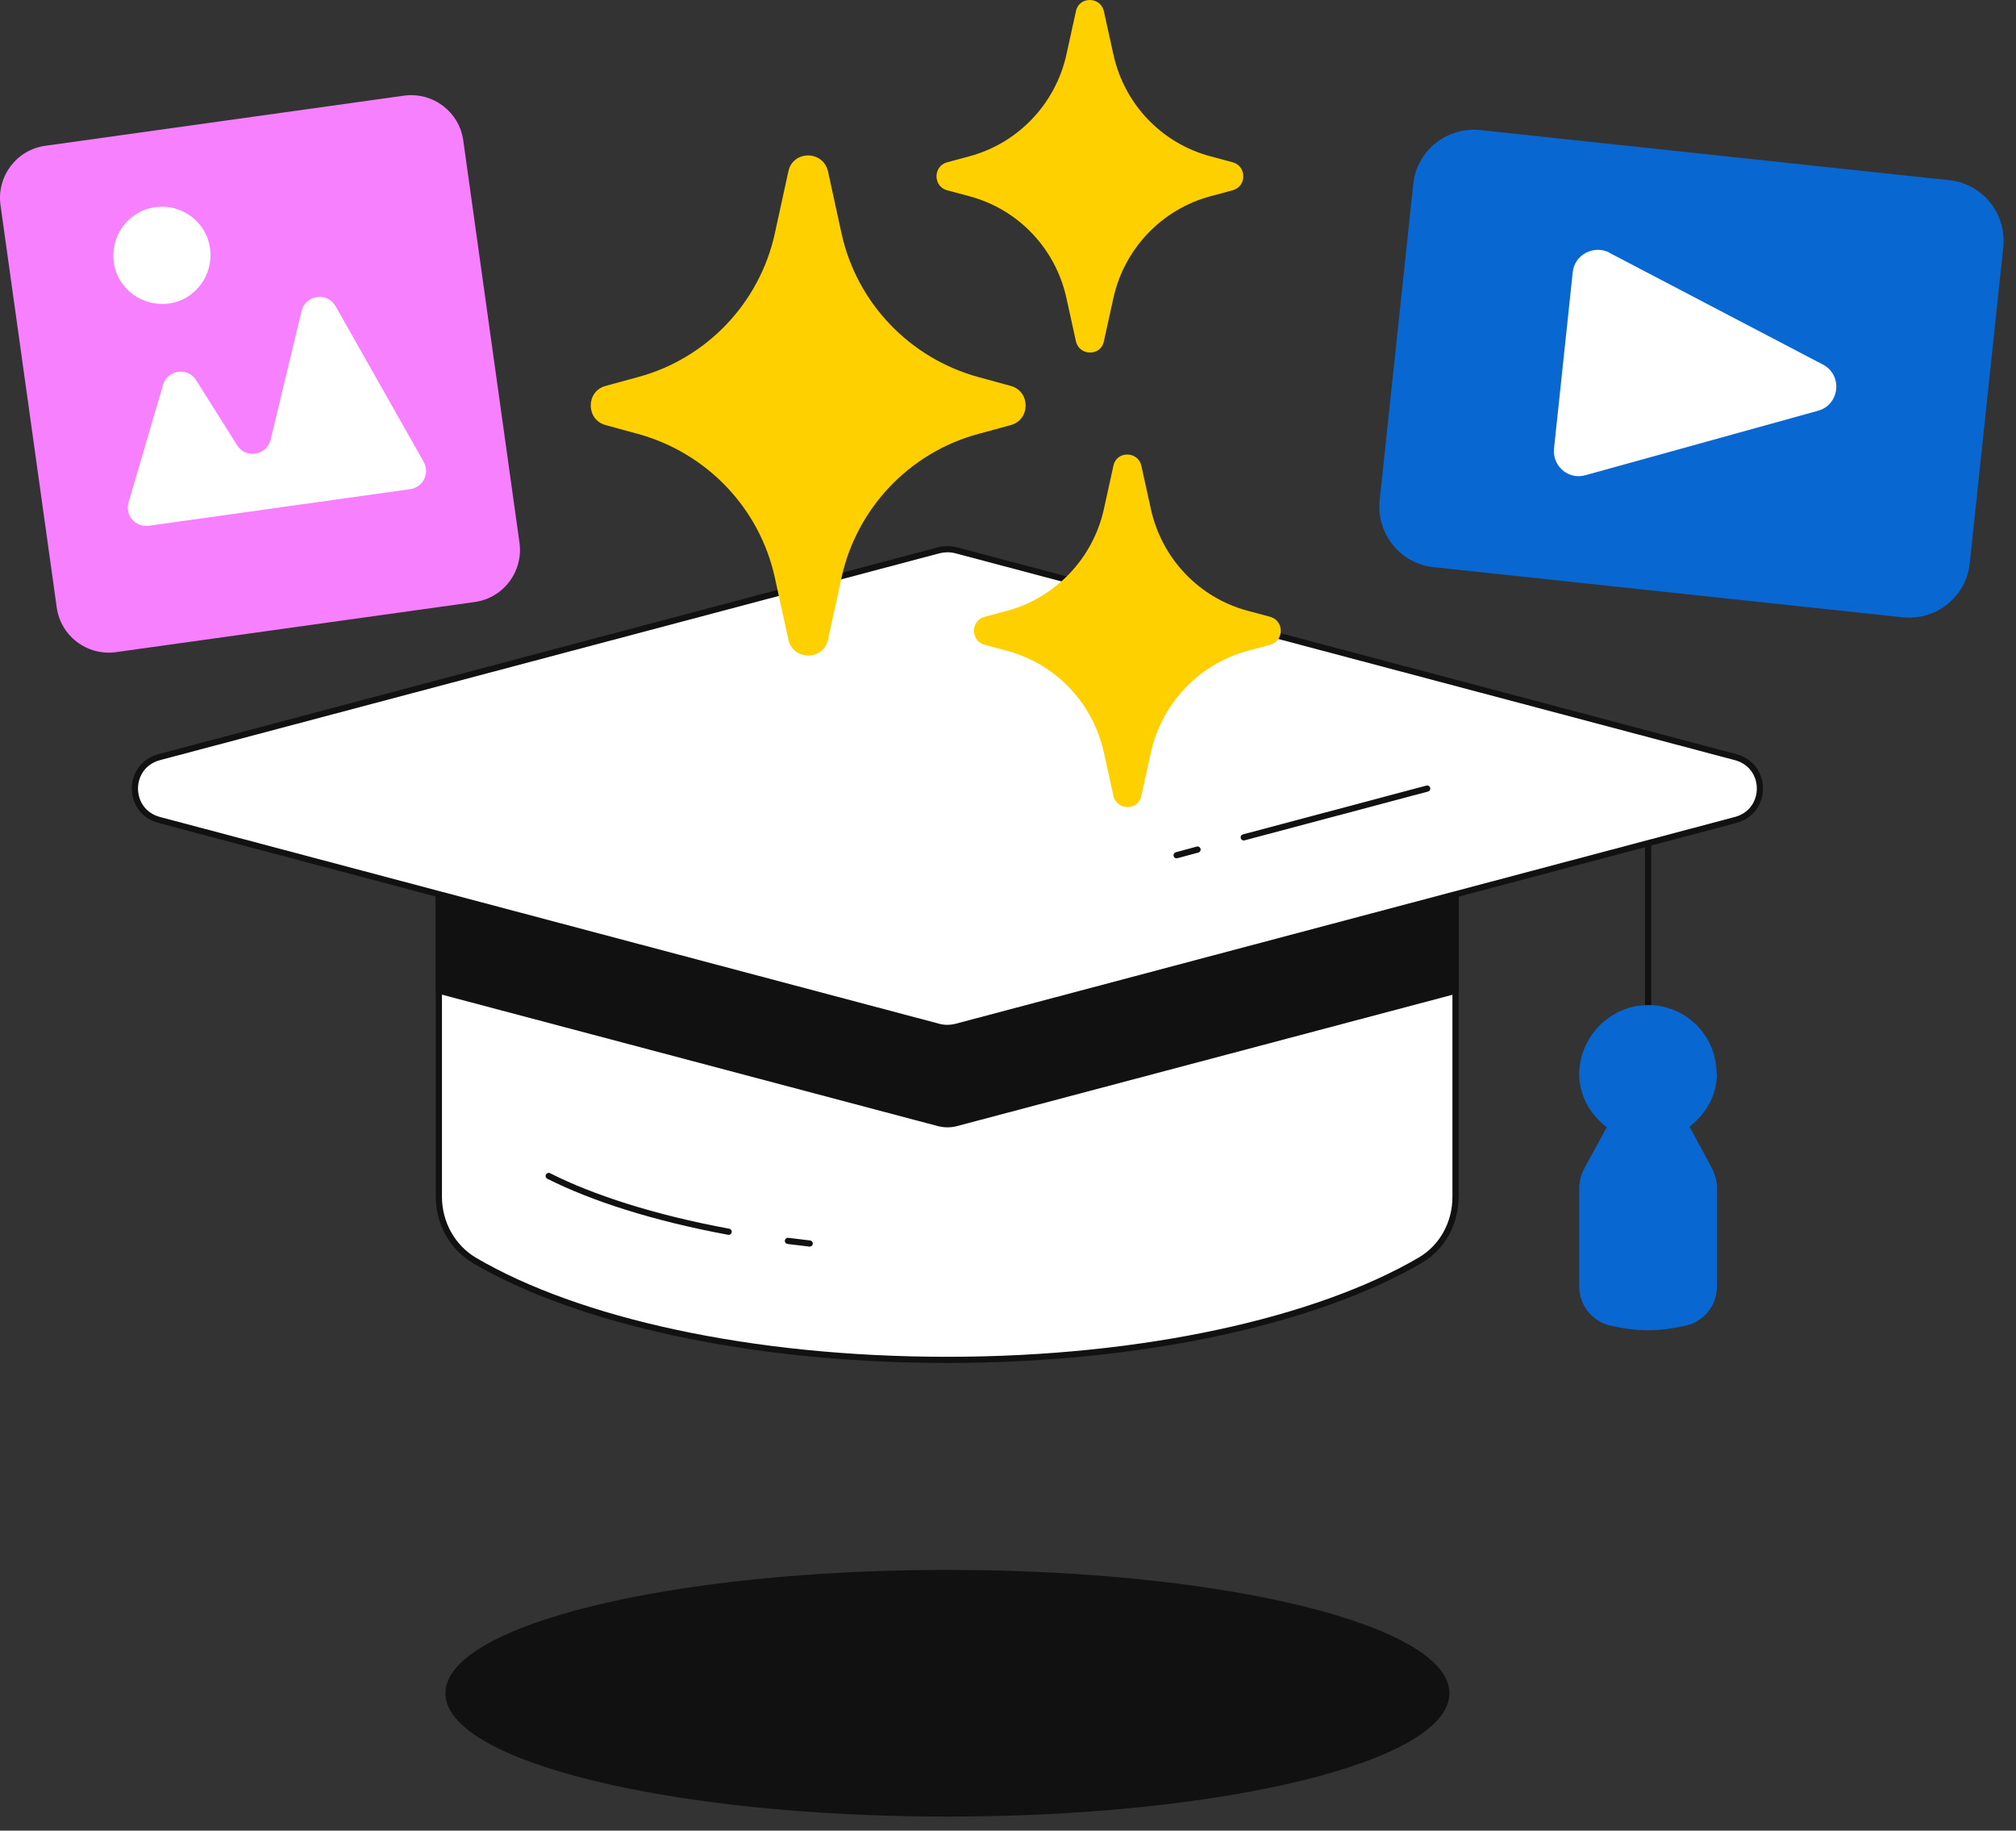 <?xml version="1.0" encoding="utf-8"?>
<svg xmlns="http://www.w3.org/2000/svg" width="141" height="128" viewBox="0 0 141 128" fill="none">
  <rect x="0" y="0" width="141" height="128" fill="#333333" stroke="none"/>
  <g id="Group 38845">
    <g id="Group">
      <path id="Vector" d="M66.263 127.02C85.654 127.02 101.373 123.159 101.373 118.397C101.373 113.634 85.654 109.773 66.263 109.773C46.872 109.773 31.152 113.634 31.152 118.397C31.152 123.159 46.872 127.02 66.263 127.02Z" fill="#111111"/>
      <g id="Group_2">
        <path id="Vector_2" d="M28.257 6.688L3.173 10.193C1.162 10.467 -0.24 12.326 0.034 14.337L3.966 42.462C4.24 44.473 6.099 45.875 8.111 45.6L33.194 42.096C35.206 41.822 36.608 39.963 36.333 37.952L32.402 9.827C32.127 7.816 30.268 6.414 28.257 6.688Z" fill="#F680FF"/>
        <path id="Vector_3" d="M10.854 14.489C12.713 14.215 14.45 15.525 14.694 17.384C14.938 19.243 13.658 20.98 11.798 21.223C9.939 21.467 8.202 20.187 7.958 18.328C7.714 16.47 8.994 14.733 10.854 14.489ZM8.995 35.118L11.402 26.921C11.707 25.855 13.139 25.642 13.719 26.586L16.584 31.127C17.193 32.102 18.656 31.858 18.93 30.73L21.094 21.741C21.368 20.614 22.892 20.401 23.471 21.406L29.628 32.284C30.085 33.077 29.597 34.082 28.683 34.204L10.396 36.764C9.482 36.886 8.72 36.032 8.995 35.118Z" fill="white"/>
      </g>
      <g id="Group_3">
        <path id="Vector_4" d="M137.764 39.384L140.11 17.293C140.354 14.946 138.678 12.844 136.331 12.6L103.537 9.096C101.19 8.852 99.087 10.528 98.843 12.874L96.496 34.966C96.253 37.312 97.929 39.415 100.276 39.658L133.07 43.163C135.417 43.407 137.52 41.731 137.764 39.384Z" fill="#0967D2"/>
        <path id="Vector_5" d="M112.528 17.658L127.493 25.49C128.895 26.221 128.681 28.293 127.157 28.72L110.882 33.229C109.694 33.565 108.566 32.589 108.688 31.371L109.998 19.03C110.12 17.811 111.461 17.11 112.558 17.658H112.528Z" fill="white"/>
      </g>
      <g id="Group_4">
        <g id="Group_5">
          <path id="Vector_6" d="M66.263 95.086C80.039 95.086 92.138 92.313 99.301 88.138C100.885 87.224 101.8 85.518 101.8 83.69V55.138H30.695V83.69C30.695 85.518 31.64 87.224 33.194 88.138C40.356 92.344 52.456 95.086 66.232 95.086H66.263Z" fill="white" stroke="#111111" stroke-width="0.432" stroke-linecap="round" stroke-linejoin="round"/>
          <path id="Vector_7" d="M56.632 86.95C56.113 86.889 55.626 86.828 55.108 86.767" stroke="#111111" stroke-width="0.432" stroke-linecap="round" stroke-linejoin="round"/>
          <path id="Vector_8" d="M38.375 82.227C41.392 83.751 45.69 85.152 50.963 86.127" stroke="#111111" stroke-width="0.432" stroke-linecap="round" stroke-linejoin="round"/>
          <path id="Vector_9" d="M30.726 69.277L65.684 78.54C66.08 78.632 66.476 78.632 66.842 78.54L101.8 69.277V55.169H30.695V69.277H30.726Z" fill="#111111" stroke="#111111" stroke-width="0.432" stroke-linecap="round" stroke-linejoin="round"/>
        </g>
        <path id="Vector_10" d="M115.271 55.138V72.659" stroke="#111111" stroke-width="0.432" stroke-linecap="round" stroke-linejoin="round"/>
        <path id="Vector_11" d="M120.056 75.066C120.056 72.233 117.618 69.978 114.722 70.313C112.528 70.556 110.76 72.354 110.486 74.548C110.273 76.316 111.095 77.839 112.375 78.814C111.796 79.911 111.156 81.039 110.791 81.74C110.577 82.136 110.455 82.593 110.455 83.05V89.967C110.455 91.247 111.339 92.374 112.589 92.679C113.381 92.862 114.296 93.014 115.271 93.014C116.246 93.014 117.161 92.862 117.953 92.679C119.203 92.374 120.086 91.247 120.086 89.967V83.05C120.086 82.593 119.964 82.136 119.751 81.709L118.166 78.784C119.294 77.9 120.086 76.59 120.086 75.066H120.056Z" fill="#0967D2"/>
        <path id="Vector_12" d="M121.397 57.332L66.842 71.806C66.445 71.897 66.049 71.897 65.684 71.806L11.128 57.332C8.873 56.723 8.873 53.553 11.128 52.944L65.684 38.47C66.08 38.379 66.476 38.379 66.842 38.47L121.397 52.944C123.653 53.553 123.653 56.723 121.397 57.332Z" fill="white" stroke="#111111" stroke-width="0.432" stroke-linecap="round" stroke-linejoin="round"/>
        <path id="Vector_13" d="M82.294 59.8L83.757 59.404" stroke="#111111" stroke-width="0.432" stroke-linecap="round" stroke-linejoin="round"/>
        <path id="Vector_14" d="M86.987 58.551L99.819 55.138" stroke="#111111" stroke-width="0.432" stroke-linecap="round" stroke-linejoin="round"/>
      </g>
      <g id="Group_6">
        <path id="Vector_15" d="M70.682 26.982L68.457 26.373C63.641 25.063 59.923 21.193 58.856 16.317L57.912 11.99C57.577 10.497 55.443 10.497 55.138 11.99L54.193 16.317C53.127 21.193 49.408 25.093 44.593 26.373L42.368 26.982C40.966 27.348 40.966 29.359 42.368 29.725L44.593 30.334C49.408 31.645 53.127 35.514 54.193 40.39L55.138 44.717C55.473 46.21 57.607 46.21 57.912 44.717L58.856 40.39C59.923 35.514 63.641 31.614 68.457 30.334L70.682 29.725C72.084 29.359 72.084 27.348 70.682 26.982Z" fill="#FFD000"/>
        <g id="Group_7">
          <path id="Vector_16" d="M88.847 43.132L87.262 42.706C83.848 41.792 81.258 39.049 80.496 35.606L79.825 32.559C79.582 31.523 78.088 31.523 77.875 32.559L77.204 35.606C76.442 39.049 73.821 41.792 70.438 42.706L68.853 43.132C67.878 43.407 67.878 44.808 68.853 45.083L70.438 45.509C73.852 46.423 76.442 49.166 77.204 52.609L77.875 55.656C78.118 56.692 79.612 56.692 79.825 55.656L80.496 52.609C81.258 49.166 83.879 46.423 87.262 45.509L88.847 45.083C89.822 44.808 89.822 43.407 88.847 43.132Z" fill="#FFD000"/>
          <path id="Vector_17" d="M86.225 11.351L84.641 10.924C81.227 10.01 78.636 7.267 77.875 3.824L77.204 0.777C76.96 -0.259 75.467 -0.259 75.254 0.777L74.583 3.824C73.821 7.267 71.2 10.01 67.817 10.924L66.232 11.351C65.257 11.625 65.257 13.027 66.232 13.301L67.817 13.727C71.231 14.642 73.821 17.384 74.583 20.827L75.254 23.874C75.497 24.91 76.991 24.91 77.204 23.874L77.875 20.827C78.636 17.384 81.258 14.642 84.641 13.727L86.225 13.301C87.201 13.027 87.201 11.625 86.225 11.351Z" fill="#FFD000"/>
        </g>
      </g>
    </g>
  </g>
</svg>